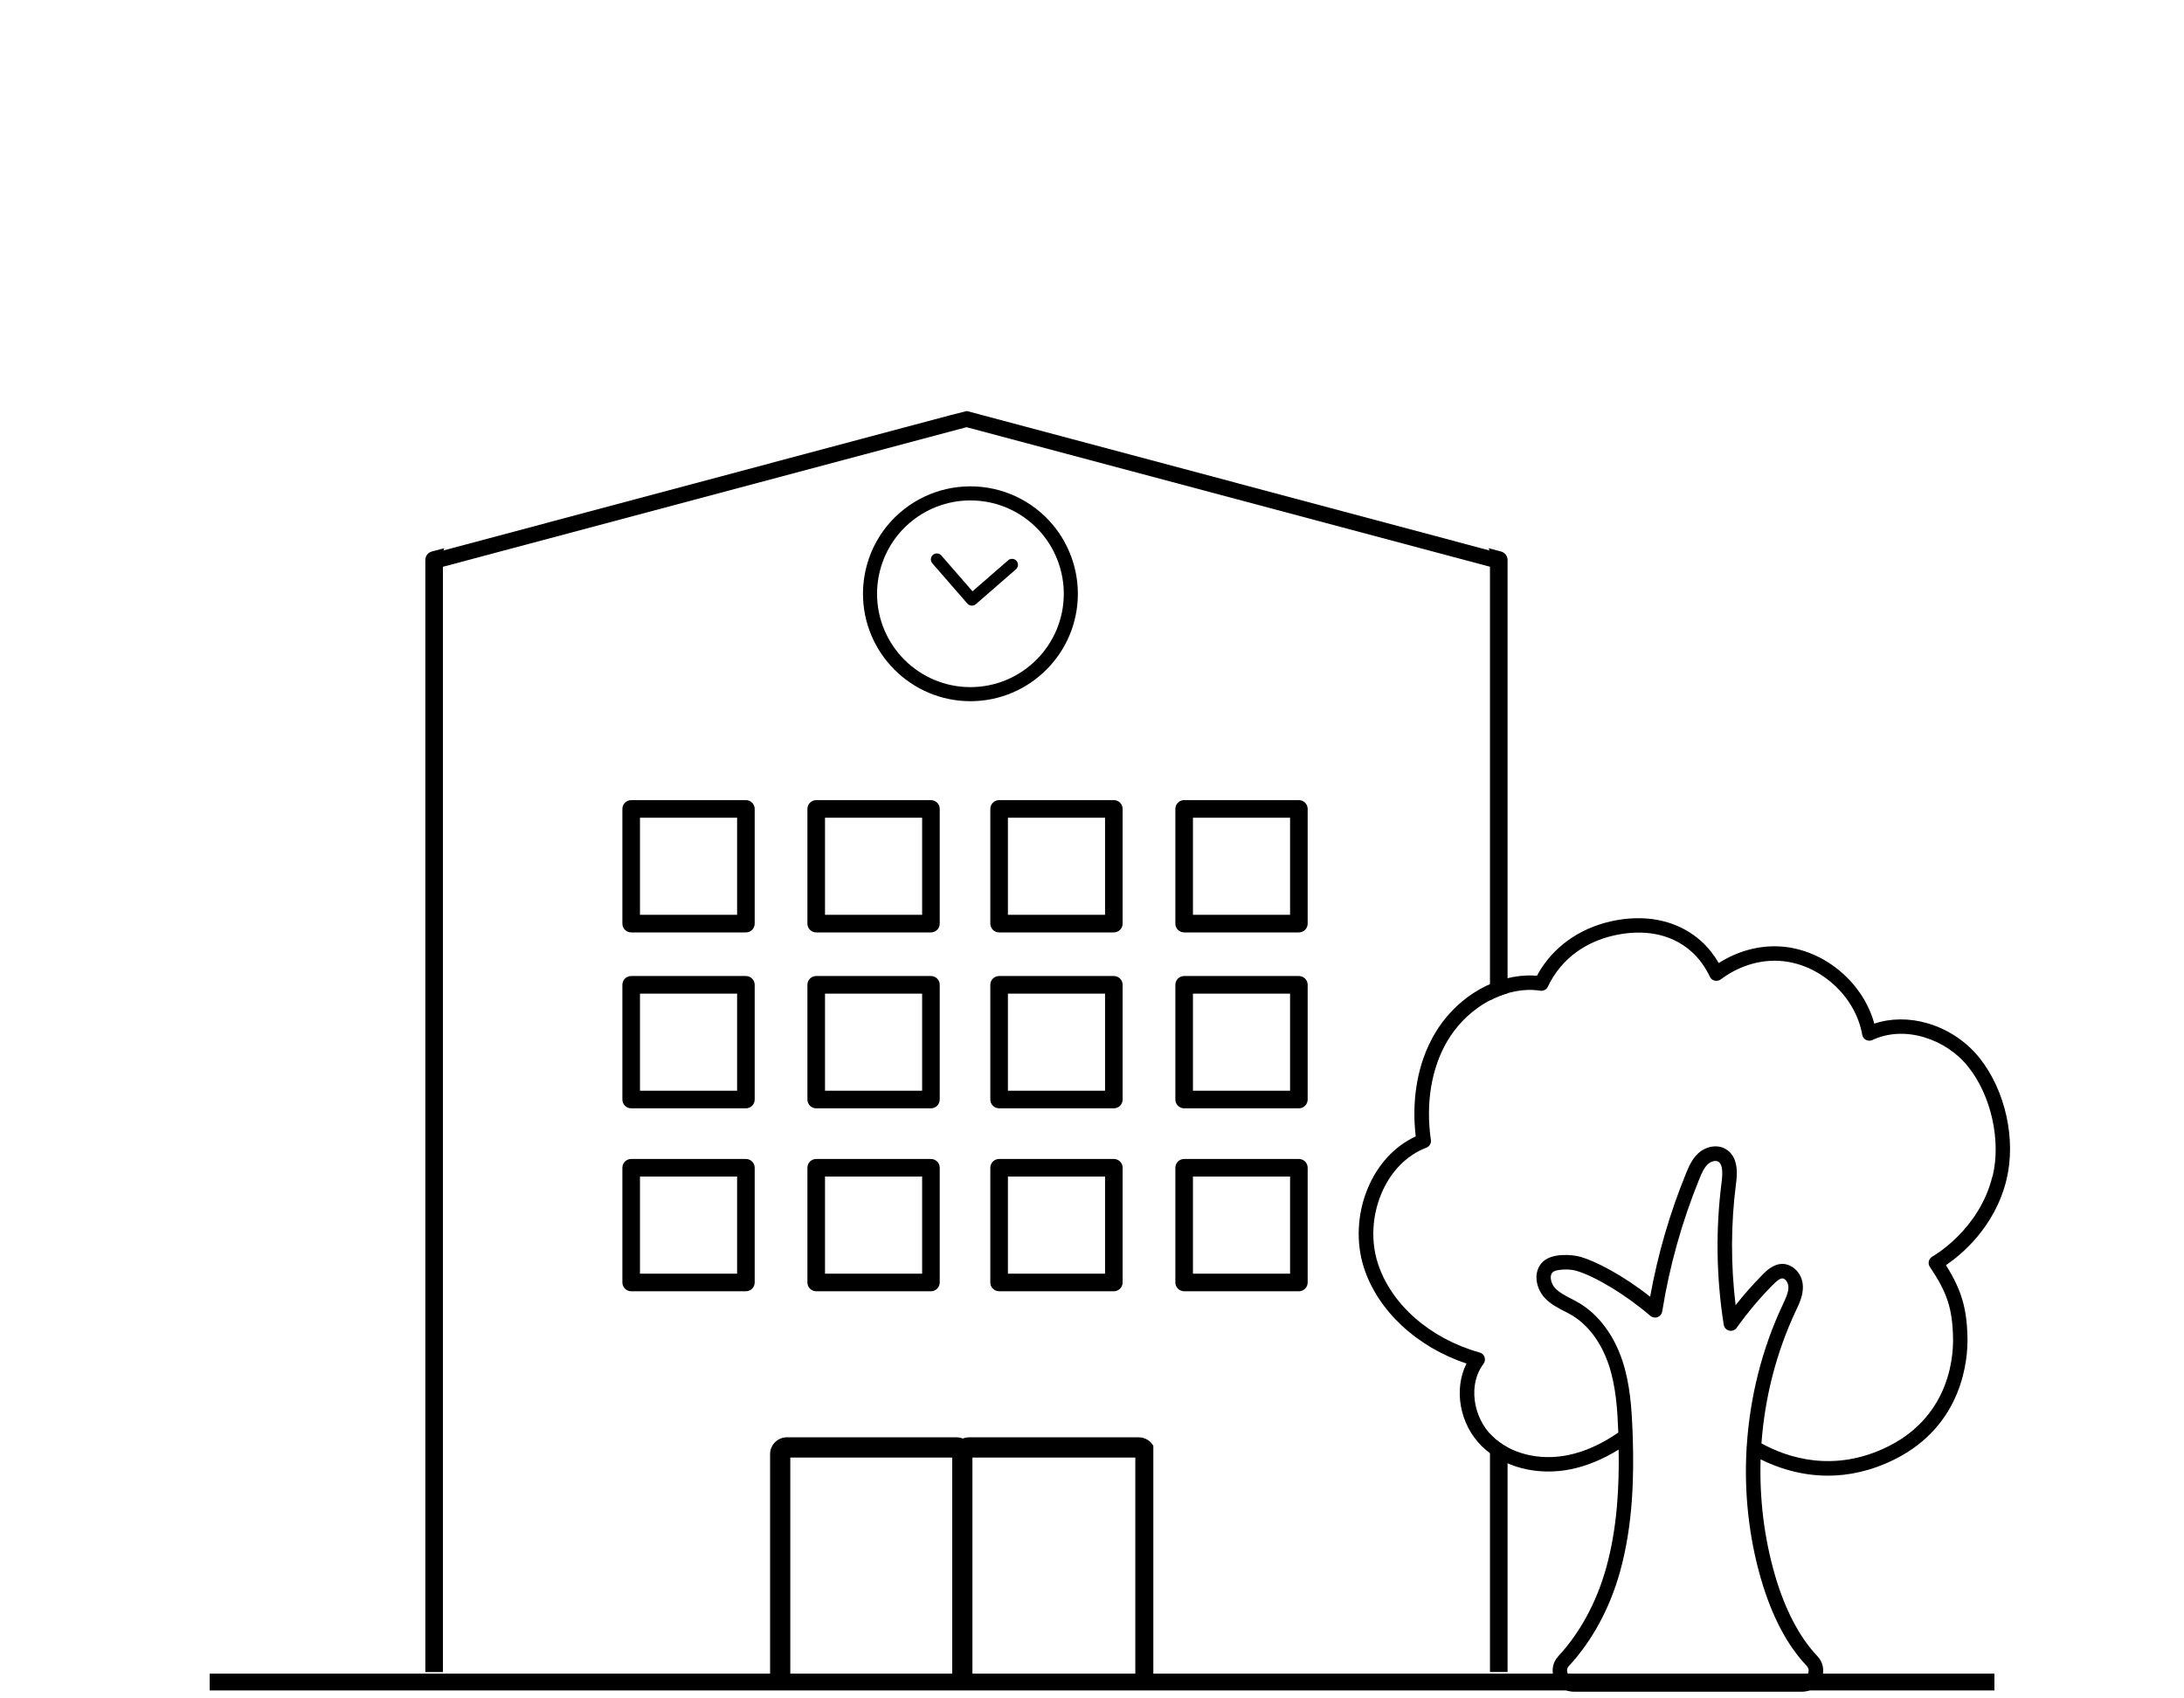 <?xml version="1.0" encoding="UTF-8"?>
<svg xmlns="http://www.w3.org/2000/svg" version="1.1" viewBox="0 0 360 280">
  <!-- Generator: Adobe Illustrator 29.5.1, SVG Export Plug-In . SVG Version: 2.1.0 Build 141)  -->
  <defs>
    <style>
      .st0 {
        stroke: #000;
        stroke-miterlimit: 10;
      }

      .st1 {
        display: none;
      }
    </style>
  </defs>
  <g id="Domicilis" class="st1">
    <path d="M202.87,242.24h47.17c.96,0,1.74-.78,1.74-1.74v-42.6c0-.96-.78-1.74-1.74-1.74h-47.17c-.96,0-1.74.78-1.74,1.74v42.6c0,.96.78,1.74,1.74,1.74ZM204.61,238.76v-39.13h43.69v39.13h-43.69Z"/>
    <g>
      <path d="M183.09,196.16h-62.86c-.96,0-1.74.78-1.74,1.74v78.66h3.48v-76.92h59.38v76.92h3.48v-78.66c0-.96-.78-1.74-1.74-1.74Z"/>
      <path d="M90.89,168.53v108.03h3.48v-106.26s.06.03.1.04c.25.1.51.19.76.28l.45.16c.38.12.76.24,1.15.34.1.03.21.05.31.08l.17.04c.25.06.5.12.75.17.14.03.28.05.42.08l.13.02c.24.04.47.08.71.11.18.02.36.05.54.07.27.03.53.06.8.08l.45.03c1.02.06,2.01.05,3.19-.05.13-.01.25-.03.38-.04l.2-.02c.45-.05.89-.12,1.34-.2.2-.04.41-.08.61-.12.45-.09.89-.2,1.33-.33l.49-.14c.58-.18,1.13-.37,1.64-.57l.11-.04c1.2-.48,2.37-1.08,3.5-1.79l.1-.06c.51-.32,1.01-.68,1.49-1.05l.14-.1c.5-.38.97-.79,1.46-1.24.98-.91,1.86-1.89,2.64-2.94.34-.46.68-.95,1-1.48.07-.12.14-.24.21-.36l.09-.15c.2-.35.4-.7.58-1.06.12-.24.24-.48.35-.72.11-.24.22-.49.33-.75.13.3.26.6.4.9l.19.38c.25.51.52,1,.81,1.48l.08.13c2.78,4.53,7.11,7.88,12.19,9.42l.44.13c.45.13.91.24,1.38.34.19.04.39.08.58.12.45.08.9.14,1.36.2l.19.02c.13.02.25.03.38.04,1.39.13,2.47.13,3.86,0,.14-.01.27-.03.41-.05l.17-.02c.45-.05.9-.12,1.34-.2.2-.04.41-.08.61-.12.45-.09.89-.2,1.33-.33l.49-.14c.57-.17,1.12-.37,1.74-.61,1.2-.48,2.38-1.08,3.5-1.79l.1-.06h0c.5-.32,1.01-.67,1.5-1.05l.13-.1c.5-.39.98-.79,1.47-1.24,1.41-1.31,2.64-2.8,3.65-4.42.07-.11.14-.23.2-.34l.09-.15c.21-.35.4-.71.59-1.07.12-.23.24-.47.35-.71.11-.24.22-.49.33-.75.13.3.26.61.4.9l.19.39c.25.51.52,1,.81,1.48l.08.13c2.78,4.53,7.11,7.88,12.19,9.42l.44.13c.46.13.92.24,1.38.34.19.04.39.08.58.12.45.08.9.14,1.36.2l.19.02c.13.02.25.03.38.04,1.39.12,2.47.12,3.86,0,.13-.01.25-.03.38-.04l.2-.02c.45-.05.9-.12,1.34-.2.2-.04.41-.08.61-.12.45-.09.89-.2,1.33-.33l.14-.04c.12-.03.24-.06.36-.1.6-.18,1.14-.37,1.74-.61,1.2-.48,2.38-1.09,3.5-1.8l.09-.06c.51-.33,1.02-.68,1.5-1.05l.13-.1c.5-.39.99-.8,1.47-1.24,1.42-1.31,2.65-2.8,3.66-4.43.07-.11.13-.22.2-.33l.09-.16c.21-.35.41-.71.6-1.08.12-.23.23-.47.35-.7.11-.24.22-.49.33-.76.13.31.26.61.41.91l.18.37c.26.51.53,1.01.82,1.49l.07.12c2.78,4.53,7.1,7.88,12.17,9.42l.44.13c.45.13.91.24,1.38.34.19.04.39.08.58.12.45.08.9.14,1.35.2l.19.02c.12.02.25.03.38.04,1.39.13,2.47.13,3.86,0,.13-.01.25-.03.38-.04l.2-.02c.45-.05.9-.12,1.34-.2.2-.04.41-.08.61-.12.45-.09.89-.2,1.33-.33l.49-.14c.57-.17,1.13-.37,1.64-.57l.11-.04c1.2-.48,2.37-1.08,3.5-1.79l.1-.07c.5-.32,1-.67,1.49-1.04l.14-.1c.5-.38.97-.79,1.47-1.24.98-.91,1.87-1.89,2.64-2.94.34-.46.67-.95,1.01-1.48.07-.11.14-.23.21-.35l.09-.15c.2-.35.4-.7.59-1.06.12-.24.24-.48.35-.72.11-.24.21-.47.33-.75.13.31.26.61.41.91l.18.37c.25.51.53,1.01.83,1.5l.06.11c2.78,4.54,7.11,7.88,12.2,9.42l.44.12c.46.13.92.24,1.38.34.19.04.39.08.58.12.45.08.9.14,1.36.2l.19.02c.12.02.25.03.38.04,1.18.11,2.18.11,3.19.05.11,0,.22-.01.33-.02h.12c.27-.03.53-.06.8-.09.18-.02.36-.05.55-.07.23-.03.46-.07.77-.13.16-.03.33-.06.49-.09.24-.05.49-.11.73-.17l.16-.04c.13-.03.26-.06.38-.09.37-.1.73-.21,1.09-.32l.46-.16c.25-.09.5-.18.75-.28l.1-.04v106.26h3.48v-108.03c6.3-3.92,10.2-10.92,10.2-18.36v-16.91s-.02-.07-.02-.07c0-.16-.04-.33-.1-.48l-19.77-43.47v-24.27c0-5.24-4.26-9.5-9.5-9.5H110.07c-5.24,0-9.5,4.26-9.5,9.5v24.27l-19.73,43.33c-.08.19-.13.39-.15.63v16.98c0,7.44,3.89,14.45,10.19,18.36ZM124.2,161.22h0s0,0,0,0h0ZM155.16,166.88s0,0,0,0h0s0,0,0,0ZM160.42,150.16c0,.46-.02.9-.08,1.41-.7,9.42-8.66,16.8-18.12,16.8s-17.42-7.4-18.12-16.84v-.02c-.05-.44-.08-.89-.08-1.34v-15.13h36.4v15.13ZM160.53,131.54h-36.12l7.84-40.19h30.9l-2.61,40.19ZM164.08,161.22h0s0,0,0,0h0ZM200.3,150.16c0,.46-.03.91-.08,1.41-.7,9.42-8.66,16.8-18.12,16.8s-17.42-7.4-18.12-16.84v-.02c-.05-.45-.08-.9-.08-1.34v-15.13h36.4v15.13ZM164.01,131.54l2.61-40.19h30.93l2.62,40.19h-36.15ZM201.04,91.35h30.9l7.84,40.19h-36.12l-2.62-40.19ZM203.95,161.22h0s0,0,0,0h0ZM233.3,168h0s0,0,0,0ZM234.89,166.88s0,0,0,0h0s0,0,0,0ZM240.14,150.16c0,.45-.03.91-.08,1.41-.7,9.42-8.66,16.8-18.12,16.8s-17.39-7.4-18.09-16.84v-.02c-.05-.44-.08-.89-.08-1.34v-15.13h36.37v15.13ZM243.8,161.21h0s0,0,0,0h0ZM280.02,150.16c0,6.59-3.57,12.67-9.31,15.87h0c-2.35,1.33-5.02,2.12-7.72,2.3-.39.02-.78.04-1.16.04-9.46,0-17.42-7.4-18.13-16.86-.05-.44-.07-.89-.07-1.34v-15.13h36.4v15.13ZM279.05,131.54h-35.73l-7.84-40.19h25.28l18.3,40.19ZM104.05,64.96c0-3.32,2.7-6.02,6.02-6.02h144.04c3.32,0,6.02,2.7,6.02,6.02v22.91H104.05v-22.91ZM103.43,91.35h25.27l-7.84,40.19h-35.73l18.3-40.19ZM84.17,135.03h36.37v15.13c0,.45-.03.9-.08,1.41-.7,9.42-8.65,16.8-18.09,16.8-3.11,0-6.19-.81-8.9-2.34-5.74-3.19-9.3-9.27-9.3-15.86v-15.13Z"/>
    </g>
    <rect x="180.27" y="170.21" width="2.77" height="214.19" transform="translate(458.96 95.65) rotate(90)"/>
  </g>
  <g id="Comunitats" class="st1">
    <g>
      <path d="M195.51,174.8h22.43c.95,0,1.72-.77,1.72-1.72v-22.43c0-.95-.77-1.72-1.72-1.72h-22.43c-.95,0-1.72.77-1.72,1.72v22.43c0,.95.77,1.72,1.72,1.72ZM216.22,152.37v18.99h-18.99v-18.99h18.99Z"/>
      <path d="M100.7,200.14h22.43c.95,0,1.72-.77,1.72-1.72v-22.43c0-.95-.77-1.72-1.72-1.72h-22.43c-.95,0-1.72.77-1.72,1.72v22.43c0,.95.77,1.72,1.72,1.72ZM121.41,177.71v18.99h-18.99v-18.99h18.99Z"/>
      <path d="M195.51,127.03h22.43c.95,0,1.72-.77,1.72-1.72v-22.43c0-.95-.77-1.72-1.72-1.72h-22.43c-.95,0-1.72.77-1.72,1.72v22.43c0,.95.77,1.72,1.72,1.72ZM216.22,104.6v18.99h-18.99v-18.99h18.99Z"/>
      <path d="M248.01,174.8h22.43c.95,0,1.72-.77,1.72-1.72v-22.43c0-.95-.77-1.72-1.72-1.72h-22.43c-.95,0-1.72.77-1.72,1.72v22.43c0,.95.77,1.72,1.72,1.72ZM268.72,152.37v18.99h-18.99v-18.99h18.99Z"/>
      <path d="M248.01,127.03h22.43c.95,0,1.72-.77,1.72-1.72v-22.43c0-.95-.77-1.72-1.72-1.72h-22.43c-.95,0-1.72.77-1.72,1.72v22.43c0,.95.77,1.72,1.72,1.72ZM268.72,104.6v18.99h-18.99v-18.99h18.99Z"/>
    </g>
    <g>
      <path d="M263.11,196.7h-60.27c-1.83,0-3.32,1.49-3.32,3.32v77.03h3.44v-76.91h60.03v76.91h3.44v-77.03c0-1.83-1.49-3.32-3.32-3.32Z"/>
      <path d="M62.21,277.05v-130.36l99.4-26.51v156.87h3.44V86.19l135.84-26.75v217.61h3.44V57.35c0-.52-.23-1-.63-1.33-.4-.33-.92-.46-1.43-.36l-139.28,27.42c-.8.16-1.39.87-1.39,1.69v31.84l-101.56,27.08c-.75.2-1.28.88-1.28,1.66v131.68h3.44Z"/>
      <path d="M132.57,220.53h-41.32c-1.83,0-3.32,1.49-3.32,3.32v53.2h3.44v-53.08h41.07v53.08h3.44v-53.2c0-1.83-1.49-3.32-3.32-3.32Z"/>
    </g>
    <rect x="180.27" y="130.21" width="2.77" height="294.19" transform="translate(458.96 95.65) rotate(90)"/>
  </g>
  <g id="Escola">
    <path d="M164.69,212.88h18.91c.8,0,1.45-.65,1.45-1.45v-18.91c0-.8-.65-1.45-1.45-1.45h-18.91c-.8,0-1.45.65-1.45,1.45v18.91c0,.8.65,1.45,1.45,1.45ZM182.15,193.97v16.01h-16.01v-16.01h16.01Z"/>
    <path d="M164.69,182.72h18.91c.8,0,1.45-.65,1.45-1.45v-18.91c0-.8-.65-1.45-1.45-1.45h-18.91c-.8,0-1.45.65-1.45,1.45v18.91c0,.8.65,1.45,1.45,1.45ZM182.15,163.81v16.01h-16.01v-16.01h16.01Z"/>
    <path d="M195.19,212.88h18.91c.8,0,1.45-.65,1.45-1.45v-18.91c0-.8-.65-1.45-1.45-1.45h-18.91c-.8,0-1.45.65-1.45,1.45v18.91c0,.8.65,1.45,1.45,1.45ZM212.65,193.97v16.01h-16.01v-16.01h16.01Z"/>
    <path d="M195.19,182.72h18.91c.8,0,1.45-.65,1.45-1.45v-18.91c0-.8-.65-1.45-1.45-1.45h-18.91c-.8,0-1.45.65-1.45,1.45v18.91c0,.8.65,1.45,1.45,1.45ZM212.65,163.81v16.01h-16.01v-16.01h16.01Z"/>
    <path d="M104.04,212.88h18.91c.8,0,1.45-.65,1.45-1.45v-18.91c0-.8-.65-1.45-1.45-1.45h-18.91c-.8,0-1.45.65-1.45,1.45v18.91c0,.8.65,1.45,1.45,1.45ZM121.5,193.97v16.01h-16.01v-16.01h16.01Z"/>
    <path d="M104.04,182.72h18.91c.8,0,1.45-.65,1.45-1.45v-18.91c0-.8-.65-1.45-1.45-1.45h-18.91c-.8,0-1.45.65-1.45,1.45v18.91c0,.8.65,1.45,1.45,1.45ZM121.5,163.81v16.01h-16.01v-16.01h16.01Z"/>
    <path d="M134.54,212.88h18.91c.8,0,1.45-.65,1.45-1.45v-18.91c0-.8-.65-1.45-1.45-1.45h-18.91c-.8,0-1.45.65-1.45,1.45v18.91c0,.8.65,1.45,1.45,1.45ZM152,193.97v16.01h-16.01v-16.01h16.01Z"/>
    <path d="M134.54,182.72h18.91c.8,0,1.45-.65,1.45-1.45v-18.91c0-.8-.65-1.45-1.45-1.45h-18.91c-.8,0-1.45.65-1.45,1.45v18.91c0,.8.65,1.45,1.45,1.45ZM152,163.81v16.01h-16.01v-16.01h16.01Z"/>
    <path d="M173.65,86.64l-.04-.04c-3.39-4.08-8.36-6.42-13.66-6.42s-10.3,2.36-13.69,6.47c-2.59,3.16-4.01,7.15-4.01,11.24,0,9.76,7.94,17.71,17.71,17.71s17.71-7.94,17.71-17.71c0-4.08-1.43-8.08-4.02-11.24ZM159.96,113.28c-8.49,0-15.39-6.9-15.39-15.39,0-3.55,1.24-7.02,3.49-9.77,2.95-3.57,7.29-5.62,11.9-5.62s8.96,2.05,11.9,5.62c2.25,2.75,3.49,6.22,3.49,9.77,0,8.49-6.9,15.39-15.39,15.39Z"/>
    <g>
      <path d="M166.17,92.38l-5.87,5.1-5.13-5.9c-.36-.41-.98-.45-1.39-.1s-.45.98-.1,1.39l5.78,6.64c.36.41.98.45,1.39.1l6.61-5.75c.41-.36.45-.98.1-1.39s-.98-.45-1.39-.1Z"/>
      <path d="M153.95,91.68c-.3.26-.33.72-.07,1.02l5.78,6.64c.26.3.72.33,1.02.07l6.61-5.75c.3-.26.33-.72.07-1.02s-.72-.33-1.02-.07l-6.06,5.27-5.3-6.1c-.26-.3-.72-.33-1.02-.07Z"/>
    </g>
    <path class="st0" d="M187.73,237.46h-28.01c-.36,0-.7.1-1.01.25-.3-.15-.64-.25-1.01-.25h-28.01c-1.24,0-2.25,1.01-2.25,2.25v35.87h2.33v-35.78h27.69v35.78h2.33v-35.78h27.85v35.78h1.97v-37.08c-.4-.62-1.1-1.04-1.89-1.04Z"/>
    <path d="M326.3,174.43c-2.14-2.7-5.17-4.73-8.55-5.72-3.02-.89-6.09-.86-8.8.05-.85-3.13-2.69-6.04-5.26-8.33-2.96-2.63-6.63-4.19-10.33-4.4-3.46-.19-6.98.78-10.05,2.74-.8-1.37-1.76-2.58-2.83-3.55-3.57-3.25-8.54-4.5-14-3.52-5.37.96-9.82,3.84-12.52,8.1-.22.34-.42.7-.62,1.07-.57-.05-1.13-.07-1.66-.05-3.03.11-6.07,1.12-8.81,2.9-2.6,1.7-4.82,4.03-6.4,6.74-2.75,4.69-3.84,10.65-3.11,16.89-3.52,1.63-6.32,4.68-7.96,8.69-1.68,4.11-1.9,8.8-.61,12.86,2.27,7.15,8.69,13.14,16.94,15.9-2.13,4.21-1.16,9.99,2.5,13.6,3.56,3.52,9.23,4.97,14.81,3.8,2.59-.55,5.2-1.63,7.77-3.22.1,5.85-.19,12.85-2.08,19.58-1.58,5.63-4.3,10.64-7.87,14.49-.95,1.03-1.2,2.47-.63,3.75.56,1.29,1.79,2.1,3.2,2.1h37.61c1.41,0,2.64-.81,3.2-2.1.56-1.31.3-2.76-.69-3.79-2.91-3.05-5.32-7.65-6.96-13.28-1.8-6.18-2.58-12.68-2.38-19.14,2.75,1.37,6.57,2.69,11.1,2.69,3.32,0,7.02-.72,10.94-2.66,11.44-5.67,12.12-16.76,12.06-20.02-.09-4.87-.98-7.95-3.55-12.02,2.4-1.63,8.06-6.19,9.98-14.09,1.61-6.63-.17-14.69-4.43-20.06ZM290.3,260.39c1.77,6.08,4.3,10.88,7.52,14.26.47.5.29,1.05.22,1.21-.07.16-.34.66-1.01.66h-37.61c-.67,0-.95-.51-1.02-.67-.07-.15-.25-.7.2-1.18,3.82-4.12,6.73-9.47,8.41-15.46,2.21-7.88,2.33-16.02,2.12-22.44,0,0,0-.01,0-.02-.01-.34-.02-.67-.04-1-.14-3.52-.39-7.59-1.67-11.44-1.4-4.22-3.93-7.59-7.12-9.49-.46-.27-.93-.52-1.38-.75-.95-.49-1.85-.96-2.51-1.63-.49-.49-.79-1.22-.79-1.85,0-.36.11-.64.31-.84.3-.3,1.2-.46,2.15-.46.63,0,1.28.07,1.8.23,3.14.93,8.25,4.04,12.15,7.41.33.28.78.37,1.19.22.41-.15.7-.5.77-.93,1.2-7.5,3.27-14.86,6.13-21.88.4-.98.78-1.84,1.4-2.41.45-.42,1.21-.69,1.69-.43.63.34.82,1.43.58,3.32-1.01,7.83-.89,15.76.34,23.58.08.48.43.86.9.97.47.11.96-.07,1.24-.47,1.81-2.54,3.83-4.94,6.02-7.14.49-.49,1.05-1,1.51-1,0,0,0,0,.01,0,.48.01.96.7.98,1.4.03.9-.42,1.83-.88,2.82l-.06.13c-3.41,7.26-5.4,15.2-5.92,23.24-.03.12-.04.25-.03.37-.43,7.3.36,14.67,2.39,21.66ZM328.42,193.92c-2.15,8.87-9.82,13.2-9.9,13.24-.29.16-.5.44-.58.76-.08.32-.02.67.17.94,2.87,4.27,3.73,6.91,3.82,11.77.03,1.81-.17,5.39-1.95,9.12-1.82,3.8-4.77,6.74-8.78,8.73-8.98,4.45-16.69,1.77-20.85-.52.55-7.56,2.45-15.02,5.66-21.84l.06-.13c.54-1.14,1.15-2.44,1.11-3.9-.06-2.25-1.77-3.68-3.31-3.72-1.54-.03-2.71,1.14-3.27,1.7-1.59,1.61-3.1,3.31-4.51,5.1-.81-6.67-.79-13.41.07-20.07.16-1.21.57-4.43-1.8-5.72-1.34-.73-3.16-.41-4.44.77-.98.9-1.5,2.06-1.99,3.26-2.68,6.55-4.67,13.39-5.93,20.37-4.41-3.49-8.89-5.82-11.42-6.56-1.31-.39-4.72-.72-6.29.82-.66.65-1.02,1.52-1.03,2.51-.01,1.25.55,2.6,1.47,3.54.93.94,2.04,1.52,3.12,2.07.44.23.86.44,1.26.68,2.7,1.61,4.85,4.52,6.08,8.2,1.18,3.56,1.42,7.43,1.55,10.79,0,.12,0,.23.01.35-2.72,1.88-5.47,3.12-8.18,3.69-4.81,1.01-9.66-.2-12.65-3.16-1.52-1.5-2.55-3.63-2.83-5.84-.29-2.27.22-4.42,1.44-6.03.24-.31.3-.72.18-1.1s-.43-.66-.81-.76c-8.2-2.3-14.64-7.96-16.81-14.79-1.12-3.54-.93-7.63.54-11.24,1.52-3.73,4.17-6.47,7.48-7.74.52-.2.83-.73.75-1.28-.88-6.03.08-11.81,2.69-16.26,2.9-4.96,8.1-8.28,13.25-8.47.65-.02,1.36.02,2.09.13.52.08,1.04-.2,1.26-.68.26-.56.55-1.09.86-1.58,3-4.74,7.6-6.44,10.93-7.03,3.33-.59,8.12-.57,11.98,2.94,1.14,1.04,2.16,2.44,2.93,4.05.15.32.44.56.79.64.35.08.71,0,1-.2,2.87-2.16,6.29-3.25,9.62-3.06,6.55.36,12.57,5.71,13.7,12.18.06.37.29.68.62.85.33.17.72.18,1.06.02,2.49-1.18,5.5-1.35,8.47-.47,2.91.86,5.52,2.6,7.35,4.92,3.77,4.75,5.41,12.16,3.99,18.02Z"/>
    <path d="M164.69,153.72h18.91c.8,0,1.45-.65,1.45-1.45v-18.91c0-.8-.65-1.45-1.45-1.45h-18.91c-.8,0-1.45.65-1.45,1.45v18.91c0,.8.65,1.45,1.45,1.45ZM182.15,134.81v16.01h-16.01v-16.01h16.01Z"/>
    <path d="M195.19,153.72h18.91c.8,0,1.45-.65,1.45-1.45v-18.91c0-.8-.65-1.45-1.45-1.45h-18.91c-.8,0-1.45.65-1.45,1.45v18.91c0,.8.65,1.45,1.45,1.45ZM212.65,134.81v16.01h-16.01v-16.01h16.01Z"/>
    <path d="M104.04,153.72h18.91c.8,0,1.45-.65,1.45-1.45v-18.91c0-.8-.65-1.45-1.45-1.45h-18.91c-.8,0-1.45.65-1.45,1.45v18.91c0,.8.65,1.45,1.45,1.45ZM121.5,134.81v16.01h-16.01v-16.01h16.01Z"/>
    <path d="M134.54,153.72h18.91c.8,0,1.45-.65,1.45-1.45v-18.91c0-.8-.65-1.45-1.45-1.45h-18.91c-.8,0-1.45.65-1.45,1.45v18.91c0,.8.65,1.45,1.45,1.45ZM152,134.81v16.01h-16.01v-16.01h16.01Z"/>
    <g>
      <path d="M245.6,93.44v71.48c.94-.49,1.91-.88,2.9-1.17v-71.43c0-.66-.44-1.23-1.08-1.4l-2.04-.54.14.37-73.69-19.67h0s-12.46-3.32-12.46-3.32l-2.96.75-83.32,22.24.14-.37-2.04.54c-.64.17-1.08.74-1.08,1.4v183.34h2.9V93.44l78.9-21.04,7.41-1.97,2.46.65h0s83.81,22.35,83.81,22.35Z"/>
      <path d="M245.9,236.72c-.11-.1-.2-.22-.3-.33v39.26h2.9v-37.03c-.96-.52-1.84-1.15-2.6-1.9Z"/>
    </g>
    <rect x="180.27" y="130.21" width="2.77" height="294.19" transform="translate(458.96 95.65) rotate(90)"/>
  </g>
</svg>